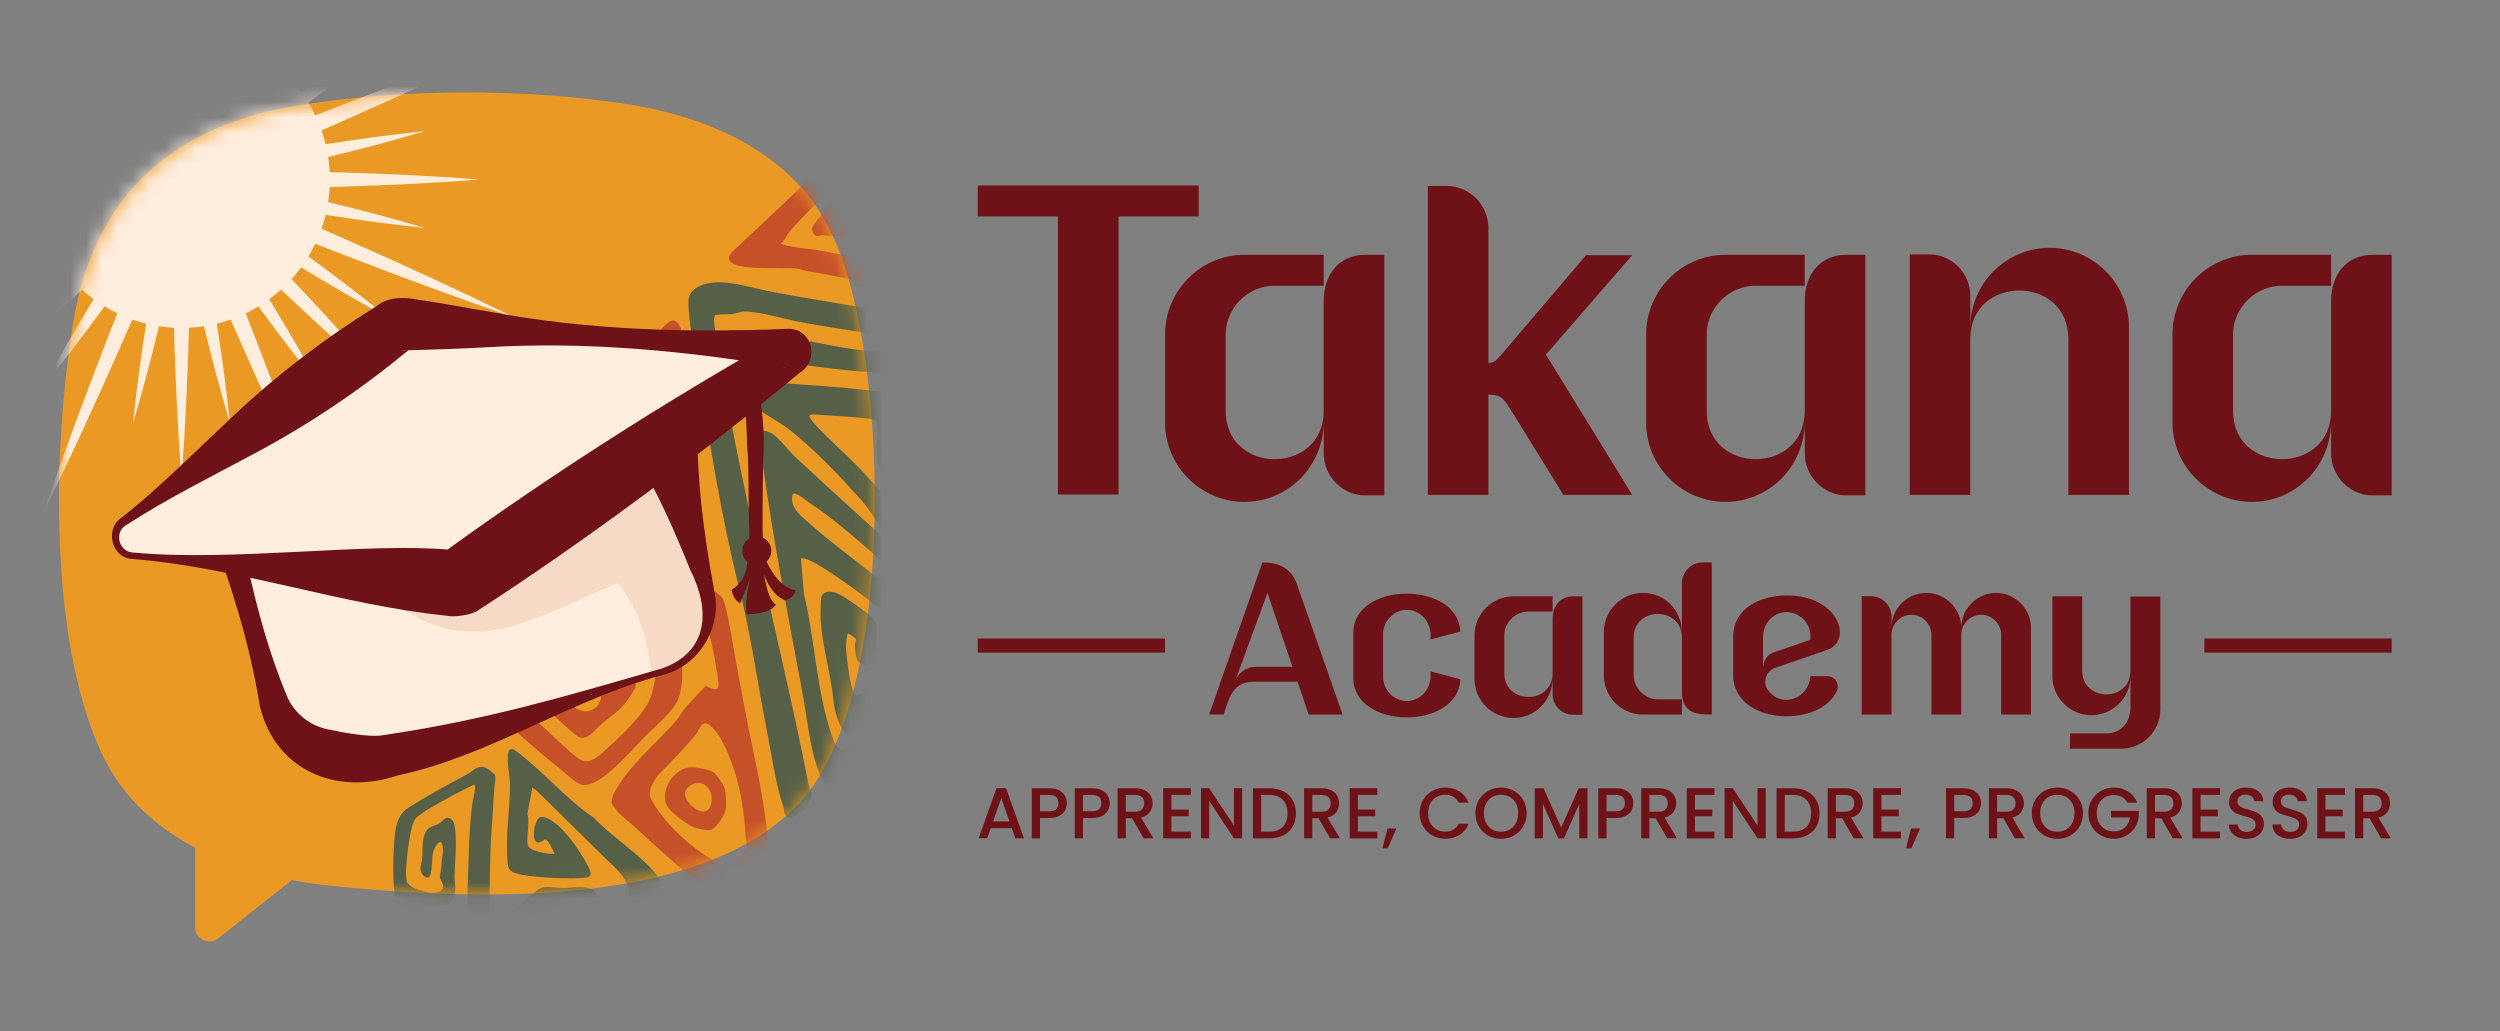 <svg width="160" height="66" viewBox="0 0 160 66" fill="none" xmlns="http://www.w3.org/2000/svg">
<rect x="0" y="0" width="160" height="66" fill="#808080" stroke="none"/>
<g clip-path="url(#clip0_1078_643)">
<mask id="mask0_1078_643" style="mask-type:luminance" maskUnits="userSpaceOnUse" x="-60" y="-61" width="281" height="192">
<path d="M-59.13 -60.87H220.801V130.268H-59.13V-60.87Z" fill="white"/>
</mask>
<g mask="url(#mask0_1078_643)">
<path d="M50.356 52.175C43.61 58.197 29.69 57.594 20.715 56.644C14.621 55.895 8.767 53.451 6.353 47.88C3.208 40.709 3.319 29.11 4.681 20.673C5.963 12.645 10.953 7.826 19.812 6.641C25.777 5.71 32.938 5.687 39.001 6.503C45.152 7.255 51.028 9.745 53.416 15.382C56.846 22.762 57.727 45.886 50.442 52.093L50.356 52.175Z" fill="#EA9A24"/>
</g>
<mask id="mask1_1078_643" style="mask-type:luminance" maskUnits="userSpaceOnUse" x="3" y="5" width="53" height="53">
<path d="M19.812 6.641C10.953 7.826 5.963 12.645 4.681 20.673C3.319 29.11 3.208 40.708 6.353 47.88C8.766 53.45 14.621 55.895 20.714 56.645C29.69 57.594 43.61 58.197 50.355 52.175L50.442 52.093C57.727 45.886 56.845 22.763 53.416 15.382C51.028 9.744 45.152 7.255 39.001 6.503C36.109 6.114 32.968 5.915 29.826 5.915C26.38 5.915 22.932 6.154 19.812 6.641Z" fill="white"/>
</mask>
<g mask="url(#mask1_1078_643)">
<path d="M22.038 16.325C25.608 17.706 29.194 19.047 32.827 20.276C29.389 18.577 25.905 16.99 22.404 15.442C21.797 15.169 21.187 14.902 20.577 14.636C20.678 14.348 20.766 14.052 20.84 13.751C22.943 14.079 25.054 14.372 27.179 14.587C25.134 13.971 23.072 13.434 21.004 12.933C21.052 12.616 21.084 12.295 21.101 11.97C21.114 11.969 21.128 11.969 21.142 11.969C24.317 11.878 27.493 11.745 30.668 11.491C27.493 11.236 24.317 11.103 21.142 11.013C21.128 11.013 21.114 11.012 21.101 11.012C21.084 10.687 21.052 10.366 21.004 10.051C23.073 9.549 25.134 9.012 27.179 8.395C25.053 8.608 22.943 8.9 20.839 9.228C20.766 8.928 20.678 8.634 20.577 8.345C21.187 8.079 21.797 7.812 22.404 7.539C25.905 5.991 29.389 4.404 32.827 2.705C29.194 3.934 25.608 5.275 22.038 6.656C21.416 6.893 20.797 7.134 20.178 7.379C20.044 7.1 19.897 6.828 19.738 6.566C21.456 5.311 23.156 4.026 24.81 2.675C22.928 3.686 21.09 4.765 19.271 5.873C19.08 5.613 18.877 5.362 18.661 5.123C18.67 5.113 18.68 5.103 18.689 5.093C20.871 2.783 23.022 0.444 25.088 -1.981C22.663 0.084 20.323 2.235 18.014 4.417C18.004 4.426 17.994 4.436 17.983 4.446C17.745 4.23 17.495 4.027 17.235 3.836C18.343 2.018 19.421 0.18 20.432 -1.703C19.08 -0.05 17.794 1.649 16.539 3.368C16.277 3.209 16.006 3.062 15.728 2.928C15.972 2.31 16.214 1.69 16.45 1.068C17.831 -2.502 19.172 -6.088 20.401 -9.721C18.702 -6.282 17.115 -2.798 15.567 0.703C15.294 1.31 15.027 1.919 14.762 2.53C14.473 2.428 14.177 2.34 13.876 2.267C14.204 0.163 14.497 -1.947 14.711 -4.073C14.096 -2.027 13.559 0.034 13.058 2.103C12.742 2.054 12.421 2.022 12.095 2.006C12.094 1.992 12.094 1.979 12.094 1.965C12.003 -1.211 11.87 -4.386 11.616 -7.562C11.361 -4.386 11.228 -1.211 11.138 1.965C11.138 1.979 11.137 1.992 11.136 2.006C10.811 2.022 10.49 2.054 10.174 2.103C9.672 0.034 9.135 -2.027 8.52 -4.073C8.734 -1.947 9.027 0.163 9.355 2.267C9.054 2.34 8.757 2.428 8.468 2.53C8.201 1.921 7.935 1.311 7.666 0.701C6.119 -2.799 4.531 -6.283 2.83 -9.721C4.058 -6.088 5.399 -2.501 6.779 1.069C7.02 1.689 7.263 2.308 7.505 2.928C7.226 3.061 6.956 3.209 6.692 3.368C5.437 1.649 4.152 -0.05 2.8 -1.703C3.81 0.18 4.888 2.018 5.996 3.836C5.737 4.027 5.488 4.229 5.25 4.445C5.239 4.435 5.229 4.425 5.219 4.416C2.91 2.234 0.57 0.083 -1.857 -1.981C0.208 0.445 2.359 2.785 4.541 5.094C4.55 5.104 4.56 5.114 4.57 5.125C4.354 5.363 4.151 5.613 3.96 5.873C2.142 4.765 0.304 3.686 -1.578 2.675C0.076 4.026 1.775 5.311 3.494 6.566C3.334 6.829 3.187 7.101 3.052 7.38C2.433 7.137 1.814 6.895 1.194 6.654C-2.376 5.274 -5.962 3.933 -9.596 2.705C-6.158 4.406 -2.674 5.994 0.826 7.541C1.436 7.81 2.045 8.077 2.655 8.343C2.554 8.632 2.466 8.928 2.392 9.228C0.289 8.9 -1.822 8.608 -3.948 8.395C-1.902 9.012 0.159 9.549 2.227 10.051C2.179 10.366 2.147 10.686 2.131 11.01C2.117 11.01 2.103 11.011 2.09 11.011C-1.086 11.101 -4.261 11.235 -7.437 11.491C-4.261 11.747 -1.086 11.881 2.09 11.97C2.103 11.971 2.117 11.971 2.131 11.972C2.147 12.296 2.179 12.617 2.227 12.933C0.159 13.434 -1.902 13.971 -3.948 14.587C-1.822 14.372 0.288 14.079 2.392 13.751C2.466 14.053 2.554 14.349 2.655 14.639C2.045 14.905 1.436 15.172 0.826 15.441C-2.674 16.988 -6.158 18.576 -9.596 20.276C-5.962 19.049 -2.376 17.708 1.194 16.327C1.814 16.087 2.433 15.844 3.052 15.602C3.186 15.88 3.334 16.151 3.493 16.414C1.774 17.669 0.075 18.954 -1.578 20.307C0.305 19.296 2.143 18.218 3.961 17.11C4.152 17.369 4.354 17.619 4.57 17.857C4.56 17.867 4.55 17.878 4.541 17.887C2.359 20.197 0.208 22.537 -1.857 24.963C0.57 22.898 2.91 20.748 5.219 18.566C5.229 18.556 5.239 18.547 5.25 18.537C5.488 18.753 5.738 18.956 5.998 19.147C4.89 20.965 3.811 22.803 2.8 24.685C4.151 23.031 5.436 21.332 6.691 19.613C6.954 19.773 7.226 19.92 7.505 20.054C7.263 20.674 7.02 21.293 6.779 21.913C5.399 25.482 4.058 29.069 2.83 32.702C4.531 29.265 6.119 25.781 7.666 22.28C7.935 21.671 8.201 21.061 8.468 20.451C8.757 20.553 9.052 20.641 9.353 20.714C9.025 22.818 8.733 24.928 8.52 27.055C9.136 25.009 9.674 22.948 10.176 20.879C10.491 20.927 10.811 20.959 11.135 20.976C11.135 20.99 11.136 21.003 11.136 21.017C11.226 24.192 11.36 27.368 11.616 30.543C11.871 27.368 12.005 24.192 12.095 21.017C12.096 21.003 12.096 20.99 12.097 20.976C12.421 20.959 12.741 20.927 13.056 20.879C13.557 22.948 14.095 25.009 14.711 27.055C14.498 24.928 14.206 22.818 13.878 20.714C14.178 20.641 14.473 20.553 14.762 20.452C15.027 21.062 15.294 21.672 15.567 22.279C17.115 25.78 18.702 29.264 20.401 32.702C19.172 29.07 17.831 25.483 16.45 21.914C16.214 21.292 15.972 20.672 15.728 20.053C16.007 19.919 16.278 19.772 16.541 19.613C17.796 21.332 19.08 23.031 20.432 24.685C19.42 22.803 18.342 20.965 17.233 19.147C17.494 18.955 17.745 18.753 17.983 18.536C17.994 18.546 18.004 18.555 18.014 18.565C20.323 20.746 22.663 22.897 25.088 24.963C23.022 22.537 20.871 20.198 18.689 17.889C18.68 17.879 18.67 17.868 18.661 17.858C18.877 17.62 19.08 17.37 19.27 17.11C21.088 18.218 22.927 19.296 24.81 20.307C23.156 18.954 21.458 17.669 19.739 16.414C19.898 16.152 20.044 15.881 20.178 15.604C20.797 15.847 21.416 16.089 22.038 16.325Z" fill="#FFEDDE"/>
<path d="M45.32 46.347C44.9 46.089 44.745 46.747 44.539 46.998C43.847 47.835 42.921 48.812 42.16 49.578C41.9 49.841 41.513 50.535 41.585 50.899C41.616 51.056 41.734 51.264 41.817 51.408C42.63 52.822 44.828 54.885 46.408 55.366C46.712 55.459 46.925 55.405 47.156 55.172C47.279 55.047 47.697 54.508 47.763 54.364C47.9 54.07 47.737 53.891 47.724 53.616C47.662 52.282 47.399 50.449 46.96 49.19C46.666 48.346 46.091 46.819 45.32 46.347ZM47.091 42.288C47.397 43.901 47.688 45.558 48.02 47.155C48.422 49.089 49.027 51.878 49.133 53.819C49.151 54.134 49.114 54.6 48.922 54.853C48.378 55.565 47.499 56.547 46.819 57.075C46.418 57.388 46.221 57.689 45.702 57.299C43.978 56.002 42.378 54.535 40.787 53.068C40.437 52.744 40.028 52.439 39.69 52.112C39.573 51.999 39.198 51.547 39.159 51.42C39.114 51.273 39.196 50.949 39.269 50.809C40.209 49.007 41.979 47.611 43.302 46.09C43.474 45.892 43.632 45.578 43.803 45.377C44.236 44.87 44.71 44.367 45.172 43.893C46.169 44.423 46.021 43.926 45.902 43.132C45.82 42.578 45.689 41.81 45.567 41.269C45.5 40.971 45.157 39.748 44.985 39.594C44.621 39.265 42.469 39.328 41.891 39.289C37.872 39.017 33.866 38.59 29.851 38.433C29.62 38.424 28.646 38.401 28.495 38.449C28.197 38.543 27.709 38.913 27.72 39.253C27.729 39.531 28.281 40.162 28.487 40.382C30.641 42.689 32.993 44.913 35.316 47.039C35.797 47.479 36.525 48.2 37.043 48.561C37.636 48.972 38.182 48.508 38.628 48.109C39.524 47.307 41.214 45.757 41.622 44.677C41.834 44.116 42.195 42.579 41.746 42.105C41.61 41.961 40.45 41.932 40.171 41.895C38.139 41.625 36.108 41.226 34.071 41.015C33.756 40.983 32.966 40.873 32.712 40.896C32.275 40.935 32.041 41.267 32.363 41.609C32.506 41.762 32.679 41.823 32.829 41.966C33.95 43.035 34.96 44.072 36.262 44.912C36.734 45.217 37.106 45.656 37.724 45.495C38.219 45.366 38.501 44.892 38.485 44.395C38.472 43.977 38.205 43.827 37.87 43.615C37.115 43.139 36.192 42.994 35.371 42.711C35.023 42.591 34.465 42.27 34.628 41.835C34.707 41.624 35.18 41.485 35.391 41.505C35.919 41.555 36.714 41.924 37.228 42.066C37.807 42.225 38.68 42.2 39.294 42.443C39.741 42.62 40.731 43.439 40.691 43.949C40.681 44.07 40.073 44.942 39.95 45.088C39.557 45.555 38.956 45.95 38.491 46.337C38.114 46.652 37.703 47.332 37.105 47.202C37.014 47.181 36.491 46.762 36.391 46.667C34.462 44.835 32.397 43.068 30.652 41.082L29.537 39.984C29.37 39.425 29.981 39.165 30.426 39.037C32.055 39.019 33.625 39.411 35.21 39.656C37.1 39.949 39.002 40.1 40.886 40.396C41.32 40.464 42.716 40.641 43 40.834C43.585 41.229 43.604 41.928 43.648 42.574C43.703 43.368 43.654 44.428 43.211 45.11C42.794 45.751 42.054 46.4 41.498 46.926C40.559 47.816 38.844 49.979 37.594 50.222C37.506 50.239 37.403 50.258 37.315 50.248C36.893 50.204 35.898 49.233 35.508 48.928C32.955 46.933 30.775 44.614 28.486 42.296C27.633 41.431 26.786 40.526 25.943 39.597C25.657 39.282 25.172 39.038 25.032 38.681C25.351 37.993 26.429 36.875 27.196 36.808C28.863 36.9 30.535 36.853 32.204 36.931C36.149 37.116 40.131 37.371 44.095 37.425C44.493 37.619 45.189 37.509 45.551 37.711C45.683 37.784 46.145 38.141 46.225 38.258C46.527 38.692 46.952 41.558 47.091 42.288Z" fill="#C65129"/>
<path d="M54.915 13.678C55.001 13.783 55.094 13.832 55.223 13.869C55.714 14.009 56.755 14.035 57.333 14.124C58.19 14.256 59.085 14.507 59.961 14.526C60.09 14.529 60.837 14.467 60.88 14.413C60.959 14.234 60.922 14.033 60.972 13.848C61.589 11.585 61.863 8.922 61.987 6.576C62.028 5.811 61.984 5.328 61.984 4.612C61.984 4.147 62.235 3.619 61.794 3.236C61.126 3.648 60.67 4.248 60.121 4.797C59.394 5.525 58.691 6.297 57.972 7.034C56.267 8.782 54.605 10.511 52.947 12.294C52.197 13.101 51.308 13.913 50.608 14.731C50.388 14.988 50.255 15.332 49.998 15.563C49.994 15.762 51.941 15.942 52.182 15.983C54.705 16.412 57.095 17.006 59.649 17.344C59.878 17.374 60.343 17.619 60.521 17.371C60.625 17.226 60.739 16.621 60.612 16.472C60.003 16.227 59.253 16.135 58.591 16.021C56.798 15.714 54.424 15.123 52.677 15.056C52.467 15.047 52.277 15.212 52.086 14.982C52.059 14.948 51.966 14.719 51.967 14.678C51.973 14.135 54.292 12.042 54.801 11.505C56.429 9.79 58.033 7.972 59.638 6.263C60.094 6.023 60.232 5.423 60.829 5.631C60.875 5.667 61.067 6.678 61.057 6.783C61.042 6.94 60.91 7.111 60.884 7.301C60.637 9.097 60.843 10.886 60.714 12.685C60.674 13.228 60.565 13.719 59.944 13.732C59.496 13.742 57.989 13.591 57.553 13.496C56.877 13.348 56.609 12.953 57.036 12.344C57.4 11.828 57.666 11.905 58.221 11.952C58.45 11.971 59.098 12.142 59.254 12.115C59.626 12.05 59.464 11.761 59.476 11.591C59.508 11.129 59.441 9.201 59.3 8.834C59.268 8.751 59.311 8.669 59.178 8.694C59.024 8.74 58.522 9.515 58.362 9.696C57.416 10.764 56.624 11.568 55.753 12.7C55.497 13.033 55.127 13.292 54.915 13.678ZM63.361 2.5C63.281 4.943 63.202 7.408 62.899 9.83C62.569 12.456 62.125 15.149 61.805 17.805C61.778 18.025 61.628 18.908 61.514 19.021C61.405 19.128 61.198 19.195 61.046 19.18C60.173 18.993 59.292 18.861 58.416 18.691C56.155 18.251 53.876 17.717 51.604 17.34C51.424 17.311 51.251 17.226 51.086 17.205C50.038 17.072 47.702 17.317 46.917 16.873C46.287 16.518 46.941 16.039 47.311 15.693C49.297 13.838 51.328 12.001 53.122 9.998C55.408 7.446 57.797 4.95 60.106 2.408C60.828 1.613 61.706 0.345 62.679 -0.123C62.807 -0.184 63.23 -0.195 63.321 -0.053C63.277 0.293 63.485 0.723 63.493 1.023C63.505 1.424 63.375 2.061 63.361 2.5Z" fill="#C65129"/>
<path d="M75.498 26.575L72.179 25.606C71.35 25.329 70.201 25.336 69.408 25.053C69.102 24.944 68.848 24.635 68.554 24.511C67.324 23.993 65.476 23.953 64.368 23.492C60.042 21.692 55.475 21.438 50.926 20.553C50.035 20.379 49.215 20.108 48.295 19.991C47.513 19.892 47.606 19.927 46.894 20.095C46.683 20.144 45.861 20.07 45.742 20.216L45.687 20.499C45.868 21.891 46.102 23.266 46.35 24.648C46.885 27.628 47.521 30.63 48.132 33.588C49.273 39.112 50.656 44.587 51.727 50.114C51.763 50.304 51.972 50.821 51.968 50.939C51.967 50.976 51.677 51.583 51.651 51.613C51.57 51.704 51.168 52.053 51.06 52.134C50.877 52.272 50.556 52.421 50.358 52.253C50.12 52.052 50.218 51.9 50.148 51.692C49.638 50.186 49.389 48.332 49.079 46.758C48.486 43.745 48.071 40.686 47.326 37.722C46.164 33.094 45.414 28.372 44.678 23.655C44.522 22.658 44.269 21.68 44.162 20.673C44.119 20.264 44.017 19.56 44.068 19.178C44.168 18.412 44.993 18.143 45.667 18.08C46.831 17.972 48.393 18.498 49.576 18.713C53.467 19.422 57.418 20.009 61.314 20.757C66.125 21.681 70.769 23.389 75.525 24.629C75.923 24.733 76.349 24.797 76.752 24.885C76.888 24.963 76.881 25.212 76.801 25.333C76.716 25.464 76.293 25.972 76.169 26.099C76.076 26.197 75.607 26.56 75.498 26.575Z" fill="#566047"/>
<path d="M59.092 39.123C58.941 37.72 57.581 36.925 56.6 36.067C55.044 34.707 53.505 33.294 51.79 32.17C51.597 32.044 50.886 31.396 50.713 31.657C50.542 32.527 51.281 33.03 51.867 33.552C53.146 34.69 54.569 35.729 55.914 36.784C56.613 37.332 57.797 37.947 58.065 38.842C58.311 39.663 58.277 41.847 58.15 42.722C58.019 43.614 57.413 43.865 56.878 44.43C56.138 45.212 55.499 45.974 54.635 46.657C54.482 46.779 54.22 46.947 54.027 46.842C53.617 46.229 53.414 45.543 53.342 44.816C53.169 43.099 52.626 41.383 52.52 39.666C52.508 39.476 52.526 38.264 52.572 38.168C52.767 37.765 53.254 37.828 53.602 37.982C54.071 38.19 55.613 39.261 55.922 39.638C55.98 39.708 56.1 39.915 56.117 39.995C56.133 40.069 56.108 40.895 56.099 41.037C56.081 41.307 55.971 42.285 55.833 42.451C55.624 42.7 55.106 42.531 54.918 42.328C54.775 42.172 54.715 41.507 54.712 41.278C54.711 41.167 54.819 40.977 54.78 40.915C54.681 40.757 54.45 40.633 54.289 40.54C54.174 40.566 54.133 41.312 54.142 41.455C54.181 42.096 54.361 43.525 54.562 44.111C54.595 44.209 54.694 44.503 54.776 44.531C55.579 44.313 56.557 43.401 56.839 42.611C56.893 42.46 56.949 41.603 56.954 41.392C56.964 40.967 56.914 39.641 56.677 39.34C56.561 39.194 56.299 38.966 56.147 38.839C55.255 38.094 53.896 37.125 52.916 36.489C52.676 36.333 51.46 35.561 51.262 35.765L51.451 38.006C52.165 40.939 52.252 44.228 53.238 47.087C53.416 47.603 53.651 48.273 54.288 47.864C54.926 47.455 55.68 46.627 56.209 46.086C56.853 45.428 58.772 43.51 58.941 42.705C58.983 42.508 58.913 42.179 58.927 41.957C58.979 41.168 59.17 39.845 59.092 39.123ZM59.569 37.106C60.404 37.85 60.182 38.195 60.219 39.122C60.251 39.929 60.186 40.757 60.224 41.507C60.252 42.064 60.548 42.696 60.27 43.237C60.004 43.751 59.299 44.554 58.906 45.002C57.857 46.2 56.621 47.292 55.516 48.436C54.992 48.979 54.095 50.145 53.359 50.296C52.864 50.397 52.593 49.901 52.435 49.49C51.81 47.852 51.674 46.019 51.356 44.322C50.44 39.432 49.522 34.765 48.837 29.831C48.786 29.464 48.396 27.883 48.505 27.683C48.663 27.394 49.289 27.65 49.496 27.803C49.932 28.126 50.482 28.857 50.928 29.274C53.77 31.929 56.663 34.516 59.569 37.106Z" fill="#566047"/>
<path d="M44.209 26.355C44.473 28.549 44.665 30.754 44.925 32.911C45.007 33.587 45.19 34.398 45.216 35.056C45.222 35.19 45.17 36.003 45.138 36.086C45.019 36.389 44.524 36.447 44.215 36.483C43.497 36.569 42.478 36.482 41.735 36.452C38.567 36.322 35.41 35.829 32.264 35.442C31.543 35.354 30.387 35.405 29.734 35.225C29.612 35.191 29.505 35.18 29.433 35.053C29.528 34.888 29.617 34.709 29.73 34.555C30.372 33.682 31.18 32.873 31.91 32.071C34.067 29.697 36.282 27.43 38.495 25.101C38.984 24.586 39.365 24.059 39.955 23.596C41.123 22.679 41.477 24.558 41.623 25.359C42.007 27.465 42.316 29.896 42.526 32.028C42.574 32.511 42.637 33.652 42.051 33.821C41.512 33.772 40.939 33.89 40.416 33.901C38.428 33.942 36.402 33.984 34.426 33.795C34.1 33.764 33.831 34.004 33.647 33.486C33.509 33.1 33.783 32.886 34.027 32.637C34.859 31.785 35.674 30.861 36.541 30.005C37.11 29.442 37.759 28.923 38.28 28.305C38.387 28.223 38.723 28.197 38.838 28.267C39.113 28.437 39.564 29.856 39.624 30.221C39.657 30.417 39.736 31.356 39.667 31.487C39.558 31.689 38.405 32.134 38.178 32.084C37.713 31.98 37.777 31.262 37.622 31.271C37.504 31.467 36.635 31.833 36.785 32.11C36.937 32.392 37.361 32.215 37.619 32.228C37.858 32.242 38.138 32.307 38.369 32.308C39.038 32.311 39.709 32.204 40.379 32.221C40.639 32.185 40.695 31.736 40.731 31.506C40.848 30.776 40.368 28.312 40.165 27.496C40.095 27.216 39.944 26.729 39.829 26.472C39.797 26.403 39.781 26.341 39.689 26.333C38.518 26.755 37.811 27.898 36.972 28.757C35.881 29.874 34.785 30.925 33.737 32.081C33.294 32.572 32.511 33.061 33.033 33.734C33.589 34.452 33.806 34.343 34.583 34.51C36.498 34.921 40.168 35.358 42.082 35.221C42.53 35.189 42.988 35.234 43.01 34.684C43.051 33.675 42.892 32.526 42.84 31.507C42.718 29.173 42.487 26.841 42.311 24.502C42.285 24.161 42.364 23.634 42.329 23.357C42.301 23.125 42.102 22.751 42.042 22.45C42.017 22.323 41.941 21.59 41.969 21.517C42.043 21.322 42.712 20.617 42.928 20.536C43.233 20.421 43.445 20.722 43.566 20.967C43.679 22.139 44.083 23.485 44.098 24.65C44.107 25.378 44.121 25.622 44.209 26.355Z" fill="#C65129"/>
<path d="M60.08 30.121C60.029 31.716 60.054 33.358 60.047 34.963C60.045 35.374 60.186 36.016 60.111 36.411C59.958 37.216 58.974 36.019 58.699 35.789C58.13 35.314 57.269 34.756 56.791 34.239C56.231 33.634 55.727 32.675 55.106 31.985C53.694 30.414 52.122 28.751 50.471 27.458C49.72 26.87 48.351 26.255 47.814 25.55C47.663 25.352 47.635 24.692 47.831 24.524C48.195 24.211 49.514 24.484 49.985 24.518C51.678 24.642 53.41 24.736 55.092 24.925C55.675 24.991 56.455 25.063 57.015 25.166C58.116 25.369 57.742 26.703 57.721 27.484C57.706 28.045 57.795 28.646 57.656 29.216C57.616 29.377 57.4 30.001 57.304 30.091C55.529 30.767 56.349 27.85 56.106 26.925C55.915 26.847 55.71 26.812 55.507 26.786C54.43 26.647 53.259 26.622 52.181 26.53C52.076 26.521 51.762 26.487 51.809 26.678C51.913 26.835 52.017 26.998 52.144 27.139C52.98 28.073 54.039 28.981 54.925 29.884C55.929 30.909 56.982 32.259 58.126 33.134C58.246 33.226 58.39 33.325 58.55 33.312C58.635 32.47 58.517 31.626 58.541 30.787C58.598 28.727 58.888 26.673 58.691 24.609C58.666 24.441 58.545 24.363 58.399 24.294C57.806 24.014 56.651 24.07 56.003 23.833C53.384 23.698 50.804 23.242 48.218 22.882C47.834 22.828 46.645 22.855 46.384 22.631C46.174 22.452 46.316 21.483 46.472 21.274C46.59 21.116 46.829 21.114 47.01 21.124C49.301 21.254 51.791 21.873 54.051 22.263C55.692 22.547 57.431 22.491 59.071 22.946C59.756 23.136 60.347 23.437 60.353 24.245C60.356 24.641 60.303 25.122 60.297 25.556C60.276 27.089 60.129 28.602 60.08 30.121Z" fill="#566047"/>
<path d="M45.031 50.191C44.654 49.98 44.157 50.179 43.921 50.52C43.438 51.217 45.308 52.761 45.53 51.373C45.605 50.904 45.47 50.436 45.031 50.191ZM45.671 49.427C45.875 49.572 46.302 50.218 46.38 50.465C46.461 50.728 46.501 51.597 46.429 51.868C46.327 52.254 45.902 52.888 45.562 53.083C45.342 53.21 44.529 53.025 44.295 52.901C43.862 52.67 43.006 52.059 42.743 51.666C42.37 51.11 42.605 50.246 43.025 49.768C43.408 49.332 43.857 49.043 44.446 49.111C44.615 49.13 45.076 49.213 45.244 49.255C45.364 49.284 45.574 49.359 45.671 49.427Z" fill="#C65129"/>
<path d="M30.343 50.214C30.518 50.279 30.264 51.184 30.24 51.355C29.998 53.028 30 55.114 29.93 56.838C29.844 58.934 29.952 60.739 30.132 62.821C30.169 63.252 30.169 63.633 30.201 64.043C30.225 64.349 30.295 65.208 30.375 65.456C30.522 65.913 31.636 65.832 31.758 65.526C31.769 65.498 31.641 65.058 31.628 64.934C31.24 61.255 31.293 57.614 31.408 53.934C31.497 52.779 31.559 51.598 31.637 50.444C31.649 50.256 31.759 49.718 31.673 49.583C31.369 49.308 31.03 48.956 30.575 49.123C30.325 49.215 30.162 49.411 29.954 49.522C28.657 50.213 27.38 50.913 26.141 51.686C25.586 52.031 25.367 52.65 25.29 53.273C25.177 54.182 25.15 55.383 25.183 56.3C25.193 56.565 25.247 57.693 25.369 57.837C25.573 58.077 26.08 58.038 26.375 58.039C26.847 58.042 28.295 58.049 28.652 57.877C29.067 57.677 29.131 57.188 29.138 56.777C29.142 56.572 29.077 56.3 29.083 56.111C29.112 55.127 29.277 53.784 29.093 52.827C29.055 52.627 28.966 52.442 28.762 52.362C28.489 52.254 28.347 52.546 28.16 52.672C27.939 52.821 27.65 52.842 27.447 53.005C26.949 53.402 27.065 54.377 27.023 54.942C27.006 55.165 26.866 55.445 26.924 55.721C26.986 56.015 27.385 56.385 27.538 55.996C27.69 55.607 27.608 54.858 27.748 54.439C27.791 54.311 28.074 53.778 28.234 53.903C28.464 54.301 28.302 54.76 28.264 55.181C28.235 55.5 28.264 55.509 28.186 55.86C28.096 56.269 28.191 56.211 28.322 56.54C28.528 57.058 27.871 57.184 27.493 57.132C27.367 57.115 26.767 56.926 26.602 56.873C26.382 56.802 26.111 56.611 26.019 56.398C26.008 56.372 25.98 55.906 25.98 55.843C25.984 55.212 26.23 52.992 26.521 52.508C26.581 52.407 26.602 52.375 26.695 52.294C27.169 51.878 28.016 51.44 28.586 51.119C29.158 50.796 29.754 50.502 30.343 50.214Z" fill="#566047"/>
<path d="M42.466 56.903C42.458 57.359 41.484 58.127 41.192 58.448C39.244 60.59 37.514 62.764 35.434 64.846C35.252 65.028 35.146 65.36 34.789 65.308C33.78 64.983 32.867 64.437 31.907 63.989C31.44 63.515 31.855 63.142 32.015 62.723C32.204 62.23 32.456 61.576 32.581 61.073C32.746 60.402 32.935 58.302 33.319 57.873C33.476 57.698 34.156 57.148 34.376 56.973C34.823 56.616 35.482 56.844 36.01 56.837C36.808 56.828 38.061 56.466 38.319 57.58C38.357 57.745 38.331 58.047 38.233 58.189C38.011 58.508 37.583 58.854 37.349 59.144C36.748 59.886 36.28 60.84 35.645 61.568C34.731 62.615 34.43 61.235 34.74 60.465C34.964 59.91 35.554 59.399 35.891 58.895C35.954 58.801 36.308 58.224 36.273 58.187C35.874 58.153 35.076 58.034 34.731 58.242C34.327 58.486 34.27 59.305 34.127 59.73C34.166 60.327 33.409 62.202 33.677 62.643C33.819 62.876 34.783 63.25 35.075 63.215C35.364 63.18 36.046 62.404 36.271 62.161C37.541 60.795 38.527 59.462 39.685 58.017C40.058 57.553 40.35 57.62 40.215 56.883C40.069 56.091 39.342 55.523 38.801 54.986C37.357 53.555 35.865 52.11 34.41 50.659C34.313 50.563 34.176 50.483 34.068 50.4L33.752 52.114C33.946 52.553 33.62 53.883 33.819 54.173C34.048 54.505 35.091 54.672 35.493 54.647C35.406 54.441 35.083 53.697 34.866 53.725C34.076 54.353 34.093 53.324 34.254 52.804C34.4 52.333 34.534 52.157 35.023 52.368C36.021 52.801 37.1 54.433 37.615 55.396C38.015 56.147 37.779 56.171 37.025 56.204C36.121 56.244 33.916 56.152 33.09 55.912C32.796 55.827 32.588 55.733 32.517 55.415C32.466 55.189 32.437 54.374 32.439 54.107C32.448 52.847 32.637 51.45 32.641 50.174C32.642 49.724 32.323 48.247 32.631 47.973C32.771 47.85 33.026 48.066 33.157 48.165C34.816 49.425 36.266 51.166 38.016 52.348C39.169 53.574 41.06 54.738 42.067 56.047C42.125 56.122 42.468 56.846 42.466 56.903Z" fill="#566047"/>
</g>
<mask id="mask2_1078_643" style="mask-type:luminance" maskUnits="userSpaceOnUse" x="-60" y="-61" width="281" height="192">
<path d="M-59.13 -60.87H220.801V130.268H-59.13V-60.87Z" fill="white"/>
</mask>
<g mask="url(#mask2_1078_643)">
<path d="M21.663 53.956L12.489 49.944V59.335C12.489 60.099 13.371 60.526 13.97 60.051L21.663 53.956Z" fill="#EA9A24"/>
<path d="M48.232 24.294C48.864 25.221 48.923 28.385 48.876 28.895C48.82 29.406 48.799 32.391 48.809 33.433C48.747 34.452 49.083 35.469 48.496 36.502C48.462 36.561 48.392 36.578 48.339 36.542C47.674 35.561 48.047 34.616 47.935 33.598C47.901 32.557 47.919 29.341 47.839 28.834C47.772 28.326 47.817 26.985 47.683 26.48C47.551 25.974 47.343 26.353 47.428 25.842C47.543 25.329 47.688 24.817 48.042 24.299C48.087 24.231 48.184 24.228 48.232 24.294Z" fill="#6E1218"/>
<path d="M42.408 42.985L23.602 48.222C20.949 48.96 18.201 47.408 17.462 44.756L15.076 36.185L42.629 28.513L45.254 37.943C45.861 40.121 44.587 42.379 42.408 42.985Z" fill="#FFEDDE"/>
<path d="M45.255 37.943L42.629 28.513L23.521 33.833C23.478 35.349 24.226 36.864 24.983 38.379C30.195 42.548 34.331 39.398 39.543 37.314C40.53 38.481 41.523 40.594 41.654 43.195L42.409 42.985C44.587 42.379 45.861 40.121 45.255 37.943Z" fill="#F6DAC5"/>
<path d="M42.353 42.785C45.359 41.737 45.473 39.032 44.187 36.497C43.159 33.945 42.064 31.445 40.626 29.071L43.187 30.516C36.33 32.567 29.411 34.432 22.352 35.669C19.989 36.062 17.612 36.409 15.277 36.906L15.797 35.984C16.435 38.928 17.241 41.885 18.399 44.635C18.914 45.778 19.991 46.505 21.047 46.689C21.862 46.875 23.621 47.183 24.408 47.068C31.119 46.085 36.194 44.566 42.353 42.785ZM42.464 43.185C36.627 44.708 31.38 48.369 25.446 49.63C21.508 50.953 17.607 49.287 16.63 45.19C16.101 41.896 15.214 38.817 14.127 35.723L14.875 35.464C24.562 31.575 34.478 28.218 44.664 25.878C44.515 29.314 44.846 32.79 45.421 36.153L45.781 38.196C46.084 40.397 44.596 42.654 42.464 43.185Z" fill="#6E1218"/>
<path d="M8.473 35.566C7.37 35.472 6.978 34.057 7.878 33.41L25.177 20.958C25.38 20.797 25.639 20.723 25.897 20.753L50.464 22.288C50.666 22.301 50.738 22.562 50.572 22.676L29.65 37.112C29.443 37.27 29.183 37.34 28.925 37.305L8.473 35.566Z" fill="#FFEDDE"/>
<path d="M8.491 35.358C14.845 35.971 23.532 34.687 28.877 35.191C28.729 35.209 28.584 35.257 28.451 35.331C28.355 35.39 28.379 35.373 28.445 35.324C28.534 35.252 28.807 35.058 28.901 34.984C35.466 30.262 42.309 25.885 49.341 21.883L49.672 21.697C49.717 21.673 49.807 21.618 49.814 21.62C48.963 22.229 49.514 23.537 50.341 23.53C43.956 22.457 37.536 21.831 31.067 22.229C30.012 22.296 27.518 22.382 26.491 22.408L25.744 22.427C25.851 22.48 26.156 22.398 26.218 22.35C23.102 24.93 19.744 27.196 16.132 29.105C13.44 30.55 10.702 31.91 8.141 33.567C7.282 33.972 7.558 35.309 8.491 35.358ZM8.455 35.774C7.107 35.7 6.684 33.808 7.812 33.11C10.19 31.214 12.346 29.05 14.559 26.965C17.497 24.159 20.689 21.711 24.122 19.576C24.821 18.992 25.915 18.988 26.774 19.189C27.764 19.299 30.236 19.78 31.258 19.936C37.603 21.136 44.049 21.311 50.496 21.041C52.039 21.089 52.458 23.085 51.168 23.865C50.99 24.001 50.482 24.448 50.296 24.595C44.018 29.721 37.464 34.601 30.665 39.018C30.201 39.386 28.99 39.513 28.597 39.407C21.812 38.72 15.24 36.312 8.455 35.774Z" fill="#6E1218"/>
<path d="M47.909 35.535C47.76 35.715 48.004 37.028 46.831 37.736C46.885 38.37 47.364 38.617 47.364 38.617L48.004 37.028C48.004 37.028 47.639 38.414 47.786 39.318C48.113 39.318 49.38 39.245 49.651 38.688C49.316 38.451 49.132 38.058 48.899 36.749C49.379 38.182 50.257 38.422 50.257 38.422C50.257 38.422 50.864 38.264 50.915 37.765C49.672 37.651 48.877 35.535 48.877 35.535H47.909Z" fill="#6E1218"/>
<path d="M49.363 35.253C49.363 35.766 48.947 36.181 48.434 36.181C47.922 36.181 47.506 35.766 47.506 35.253C47.506 34.741 47.922 34.325 48.434 34.325C48.947 34.325 49.363 34.741 49.363 35.253Z" fill="#6E1218"/>
<path d="M76.717 11.871V13.851H71.585V31.647H67.708V13.851H62.576V11.871H76.717Z" fill="#6E1218"/>
<path d="M88.596 31.702H87.34C85.89 31.702 84.719 30.447 84.719 29.025V26.96C84.719 29.89 82.403 32.121 79.642 32.121C76.852 32.121 74.565 29.834 74.565 27.045V21.41C74.565 18.593 76.852 16.306 79.642 16.306H84.719V18.286H81.566C79.865 18.286 78.442 19.708 78.442 21.41V26.291C78.442 30.419 84.719 30.419 84.719 26.291V19.262C84.719 17.56 85.695 16.334 87.34 16.306H88.596V31.702Z" fill="#6E1218"/>
<path d="M98.94 22.693L104.463 31.675H100.056L96.904 26.571C96.234 25.538 96.178 25.259 95.257 25.259V31.675H91.381V11.899H92.608C94.058 11.927 95.23 13.097 95.257 14.549V23.223C95.676 23.223 95.76 23.028 96.067 22.721L101.505 16.334H104.463L98.94 22.693Z" fill="#6E1218"/>
<path d="M119.382 31.702H118.127C116.677 31.702 115.505 30.447 115.505 29.025V26.96C115.505 29.89 113.19 32.121 110.429 32.121C107.639 32.121 105.352 29.834 105.352 27.045V21.41C105.352 18.593 107.639 16.306 110.429 16.306H115.505V18.286H112.353C110.652 18.286 109.229 19.708 109.229 21.41V26.291C109.229 30.419 115.505 30.419 115.505 26.291V19.262C115.505 17.56 116.481 16.334 118.127 16.306H119.382V31.702Z" fill="#6E1218"/>
<path d="M126.1 20.936C126.1 18.147 128.387 15.86 131.176 15.86C133.966 15.86 136.253 18.147 136.253 20.936V31.674H132.376V21.689C132.376 17.56 126.1 17.56 126.1 21.689V31.674H122.223V16.277H123.45C124.928 16.277 126.1 17.477 126.1 18.954V20.936Z" fill="#6E1218"/>
<path d="M153.069 31.702H151.813C150.363 31.702 149.191 30.447 149.191 29.025V26.96C149.191 29.89 146.876 32.121 144.115 32.121C141.326 32.121 139.039 29.834 139.039 27.045V21.41C139.039 18.593 141.326 16.306 144.115 16.306H149.191V18.286H146.039C144.338 18.286 142.915 19.708 142.915 21.41V26.291C142.915 30.419 149.191 30.419 149.191 26.291V19.262C149.191 17.56 150.168 16.334 151.813 16.306H153.069V31.702Z" fill="#6E1218"/>
<path d="M81.12 37.945L79.116 43.396C79.39 42.943 79.884 42.669 80.434 42.669H82.713L81.12 37.945ZM80.791 35.995C81.821 35.995 82.631 36.338 83.001 37.382C83.99 40.17 84.938 42.93 85.927 45.731H83.757L83.043 43.63H80.242C78.868 43.63 78.648 44.715 78.319 45.731H77.385L80.791 35.995Z" fill="#6E1218"/>
<path d="M91.555 43.383V42.97L93.463 43.479C93.312 46.761 86.611 46.72 86.611 43.383V40.513C86.611 37.176 93.312 37.162 93.463 40.417L91.555 40.925V40.513C91.513 39.964 91.211 39.469 90.73 39.208C89.687 38.645 88.561 39.483 88.519 40.513V43.383C88.561 44.22 89.261 44.866 90.03 44.866C90.84 44.866 91.486 44.207 91.555 43.383Z" fill="#6E1218"/>
<path d="M101.274 45.745H100.657C99.942 45.745 99.366 45.127 99.366 44.426V43.41C99.366 44.852 98.226 45.95 96.866 45.95C95.493 45.95 94.368 44.825 94.368 43.452V40.677C94.368 39.291 95.493 38.165 96.866 38.165H99.366V39.139H97.814C96.976 39.139 96.275 39.84 96.275 40.677V43.081C96.275 45.113 99.366 45.113 99.366 43.081V39.62C99.366 38.782 99.847 38.179 100.657 38.165H101.274V45.745Z" fill="#6E1218"/>
<path d="M109.553 45.731C108.743 45.731 107.644 45.745 107.644 44.261V40.815C107.644 38.782 104.555 38.782 104.555 40.815V43.205C104.555 44.042 105.269 44.757 106.106 44.757H107.644V45.731H105.145C103.772 45.731 102.646 44.618 102.646 43.205V40.444C102.646 39.071 103.772 37.945 105.145 37.945C106.532 37.945 107.644 39.044 107.644 40.485V37.314C107.658 36.585 108.234 36.009 108.949 35.995H109.553V45.731Z" fill="#6E1218"/>
<path d="M112.833 42.655C112.902 42.27 113.08 41.928 113.451 41.776C113.767 41.666 114.069 41.556 114.371 41.461C114.879 41.282 115.47 41.09 115.868 40.938V40.678C115.826 39.318 114.138 38.605 113.19 39.73C112.792 40.238 112.833 40.678 112.833 41.268V42.792V42.655ZM110.924 43.205V40.76C110.924 38.865 112.75 38.11 114.357 38.11C117.749 38.11 118.56 41.035 116.967 41.584L113.588 42.751C113.012 42.97 112.778 43.685 113.163 44.179C114.041 45.36 115.758 44.715 115.868 43.273H116.925C117.474 43.273 117.763 43.795 117.543 44.261C116.39 46.637 110.924 46.376 110.924 43.205Z" fill="#6E1218"/>
<path d="M121.057 40.636V40.156V45.731H119.148V38.151H119.753C120.466 38.165 121.057 38.741 121.057 39.469V40.156C121.057 38.933 122.073 37.946 123.281 37.946C124.518 37.946 125.52 38.961 125.52 40.17C125.52 38.961 126.536 37.946 127.744 37.946C128.98 37.946 129.982 38.961 129.982 40.17V45.731H128.074V40.636C128.074 39.923 127.497 39.346 126.797 39.346C126.096 39.346 125.52 39.923 125.52 40.636V45.731H123.611V40.636C123.611 39.923 123.034 39.346 122.334 39.346C121.633 39.346 121.057 39.923 121.057 40.636Z" fill="#6E1218"/>
<path d="M133.261 38.165V42.916C133.261 44.948 136.351 44.948 136.351 42.916V38.179H138.259V45.415C138.259 46.789 137.133 47.915 135.76 47.915H132.478V46.939H134.813C135.746 46.939 136.351 46.239 136.351 45.237V43.273C136.351 44.646 135.225 45.772 133.851 45.772C132.478 45.772 131.352 44.646 131.352 43.273V38.165H133.261Z" fill="#6E1218"/>
<path d="M62.576 41.768H74.565V40.863H62.576V41.768Z" fill="#6E1218"/>
<path d="M141.079 41.768H153.069V40.863H141.079V41.768Z" fill="#6E1218"/>
<path d="M64.605 52.569L64.083 51.079L63.557 52.569H64.605ZM64.752 52.999H63.409L63.179 53.654H62.629L63.778 50.442H64.388L65.537 53.654H64.984L64.752 52.999Z" fill="#6E1218"/>
<path d="M67.59 51.787C67.689 51.696 67.738 51.568 67.738 51.401C67.738 51.051 67.54 50.876 67.142 50.876H66.561V51.923H67.142C67.343 51.923 67.492 51.878 67.59 51.787ZM68.163 51.863C68.086 52.008 67.962 52.126 67.793 52.217C67.624 52.307 67.407 52.352 67.142 52.352H66.561V53.654H66.035V50.447H67.142C67.389 50.447 67.597 50.489 67.768 50.573C67.938 50.658 68.067 50.772 68.151 50.917C68.235 51.062 68.278 51.224 68.278 51.401C68.278 51.565 68.239 51.719 68.163 51.863Z" fill="#6E1218"/>
<path d="M70.337 51.787C70.435 51.696 70.484 51.568 70.484 51.401C70.484 51.051 70.286 50.876 69.889 50.876H69.308V51.923H69.889C70.089 51.923 70.238 51.878 70.337 51.787ZM70.909 51.863C70.832 52.008 70.709 52.126 70.54 52.217C70.37 52.307 70.153 52.352 69.889 52.352H69.308V53.654H68.781V50.447H69.889C70.135 50.447 70.344 50.489 70.515 50.573C70.685 50.658 70.813 50.772 70.897 50.917C70.982 51.062 71.024 51.224 71.024 51.401C71.024 51.565 70.986 51.719 70.909 51.863Z" fill="#6E1218"/>
<path d="M72.053 51.951H72.634C72.831 51.951 72.98 51.902 73.079 51.803C73.179 51.704 73.23 51.572 73.23 51.406C73.23 51.24 73.18 51.11 73.082 51.016C72.983 50.922 72.834 50.876 72.634 50.876H72.053V51.951ZM73.193 53.654L72.454 52.371H72.053V53.654H71.526V50.446H72.634C72.881 50.446 73.089 50.489 73.26 50.575C73.43 50.662 73.558 50.777 73.642 50.922C73.728 51.067 73.769 51.228 73.769 51.406C73.769 51.615 73.708 51.805 73.588 51.976C73.466 52.147 73.279 52.263 73.026 52.325L73.82 53.654H73.193Z" fill="#6E1218"/>
<path d="M74.97 50.871V51.813H76.078V52.242H74.97V53.224H76.216V53.654H74.443V50.442H76.216V50.871H74.97Z" fill="#6E1218"/>
<path d="M79.497 53.654H78.971L77.388 51.258V53.654H76.862V50.442H77.388L78.971 52.833V50.442H79.497V53.654Z" fill="#6E1218"/>
<path d="M82.1 52.92C82.3 52.717 82.4 52.431 82.4 52.062C82.4 51.69 82.3 51.398 82.1 51.19C81.9 50.98 81.612 50.876 81.237 50.876H80.715V53.225H81.237C81.612 53.225 81.9 53.123 82.1 52.92ZM82.135 50.642C82.391 50.773 82.59 50.961 82.73 51.205C82.87 51.45 82.94 51.735 82.94 52.062C82.94 52.388 82.87 52.67 82.73 52.91C82.59 53.151 82.391 53.335 82.135 53.462C81.877 53.59 81.578 53.654 81.237 53.654H80.189V50.447H81.237C81.578 50.447 81.877 50.511 82.135 50.642Z" fill="#6E1218"/>
<path d="M83.988 51.951H84.569C84.766 51.951 84.915 51.902 85.014 51.803C85.114 51.704 85.165 51.572 85.165 51.406C85.165 51.24 85.115 51.11 85.017 51.016C84.918 50.922 84.769 50.876 84.569 50.876H83.988V51.951ZM85.128 53.654L84.389 52.371H83.988V53.654H83.461V50.446H84.569C84.816 50.446 85.024 50.489 85.195 50.575C85.365 50.662 85.493 50.777 85.577 50.922C85.663 51.067 85.704 51.228 85.704 51.406C85.704 51.615 85.644 51.805 85.523 51.976C85.401 52.147 85.215 52.263 84.961 52.325L85.755 53.654H85.128Z" fill="#6E1218"/>
<path d="M86.905 50.871V51.813H88.013V52.242H86.905V53.224H88.151V53.654H86.378V50.442H88.151V50.871H86.905Z" fill="#6E1218"/>
<path d="M89.373 53.022L88.815 54.295H88.474L88.801 53.022H89.373Z" fill="#6E1218"/>
<path d="M91.079 51.199C91.224 50.949 91.423 50.755 91.674 50.615C91.924 50.475 92.199 50.404 92.497 50.404C92.838 50.404 93.143 50.489 93.409 50.656C93.675 50.824 93.868 51.062 93.987 51.369H93.356C93.273 51.2 93.157 51.074 93.01 50.99C92.862 50.908 92.691 50.866 92.497 50.866C92.285 50.866 92.095 50.914 91.93 51.01C91.764 51.105 91.633 51.242 91.539 51.42C91.445 51.599 91.399 51.807 91.399 52.043C91.399 52.28 91.445 52.488 91.539 52.666C91.633 52.844 91.764 52.982 91.93 53.079C92.095 53.177 92.285 53.225 92.497 53.225C92.691 53.225 92.862 53.183 93.01 53.1C93.157 53.017 93.273 52.89 93.356 52.721H93.987C93.868 53.029 93.675 53.266 93.409 53.432C93.143 53.598 92.838 53.681 92.497 53.681C92.196 53.681 91.921 53.612 91.671 53.471C91.422 53.332 91.224 53.137 91.079 52.887C90.932 52.638 90.859 52.357 90.859 52.043C90.859 51.729 90.932 51.448 91.079 51.199Z" fill="#6E1218"/>
<path d="M96.633 53.084C96.799 52.987 96.929 52.848 97.023 52.668C97.117 52.488 97.163 52.28 97.163 52.043C97.163 51.806 97.117 51.599 97.023 51.42C96.929 51.241 96.799 51.105 96.633 51.009C96.467 50.914 96.277 50.866 96.065 50.866C95.852 50.866 95.663 50.914 95.497 51.009C95.332 51.105 95.201 51.241 95.107 51.42C95.013 51.599 94.967 51.806 94.967 52.043C94.967 52.28 95.013 52.488 95.107 52.668C95.201 52.848 95.332 52.987 95.497 53.084C95.663 53.181 95.852 53.229 96.065 53.229C96.277 53.229 96.467 53.181 96.633 53.084ZM95.242 53.476C94.991 53.336 94.792 53.141 94.646 52.89C94.5 52.639 94.427 52.356 94.427 52.043C94.427 51.729 94.5 51.447 94.646 51.199C94.792 50.95 94.991 50.755 95.242 50.614C95.492 50.475 95.767 50.405 96.065 50.405C96.366 50.405 96.643 50.475 96.893 50.614C97.144 50.755 97.341 50.95 97.486 51.199C97.631 51.447 97.703 51.729 97.703 52.043C97.703 52.356 97.631 52.639 97.486 52.89C97.341 53.141 97.144 53.336 96.893 53.476C96.643 53.616 96.366 53.686 96.065 53.686C95.767 53.686 95.492 53.616 95.242 53.476Z" fill="#6E1218"/>
<path d="M101.599 50.447V53.653H101.072V51.457L100.094 53.653H99.73L98.747 51.457V53.653H98.22V50.447H98.788L99.915 52.962L101.036 50.447H101.599Z" fill="#6E1218"/>
<path d="M103.846 51.787C103.944 51.696 103.994 51.568 103.994 51.401C103.994 51.051 103.795 50.876 103.398 50.876H102.817V51.923H103.398C103.598 51.923 103.747 51.878 103.846 51.787ZM104.419 51.863C104.342 52.008 104.218 52.126 104.049 52.217C103.88 52.307 103.663 52.352 103.398 52.352H102.817V53.654H102.291V50.447H103.398C103.645 50.447 103.853 50.489 104.024 50.573C104.194 50.658 104.322 50.772 104.406 50.917C104.491 51.062 104.533 51.224 104.533 51.401C104.533 51.565 104.495 51.719 104.419 51.863Z" fill="#6E1218"/>
<path d="M105.563 51.951H106.144C106.341 51.951 106.489 51.902 106.589 51.803C106.689 51.704 106.739 51.572 106.739 51.406C106.739 51.24 106.69 51.11 106.591 51.016C106.493 50.922 106.344 50.876 106.144 50.876H105.563V51.951ZM106.703 53.654L105.964 52.371H105.563V53.654H105.036V50.446H106.144C106.39 50.446 106.598 50.489 106.769 50.575C106.94 50.662 107.068 50.777 107.152 50.922C107.237 51.067 107.279 51.228 107.279 51.406C107.279 51.615 107.218 51.805 107.098 51.976C106.976 52.147 106.789 52.263 106.536 52.325L107.33 53.654H106.703Z" fill="#6E1218"/>
<path d="M108.48 50.871V51.813H109.587V52.242H108.48V53.224H109.725V53.654H107.953V50.442H109.725V50.871H108.48Z" fill="#6E1218"/>
<path d="M113.007 53.654H112.481L110.898 51.258V53.654H110.372V50.442H110.898L112.481 52.833V50.442H113.007V53.654Z" fill="#6E1218"/>
<path d="M115.61 52.92C115.81 52.717 115.91 52.431 115.91 52.062C115.91 51.69 115.81 51.398 115.61 51.19C115.41 50.98 115.122 50.876 114.747 50.876H114.226V53.225H114.747C115.122 53.225 115.41 53.123 115.61 52.92ZM115.645 50.642C115.901 50.773 116.1 50.961 116.24 51.205C116.38 51.45 116.45 51.735 116.45 52.062C116.45 52.388 116.38 52.67 116.24 52.91C116.1 53.151 115.901 53.335 115.645 53.462C115.387 53.59 115.089 53.654 114.747 53.654H113.7V50.447H114.747C115.089 50.447 115.387 50.511 115.645 50.642Z" fill="#6E1218"/>
<path d="M117.498 51.951H118.079C118.276 51.951 118.425 51.902 118.524 51.803C118.624 51.704 118.674 51.572 118.674 51.406C118.674 51.24 118.625 51.11 118.527 51.016C118.428 50.922 118.279 50.876 118.079 50.876H117.498V51.951ZM118.638 53.654L117.899 52.371H117.498V53.654H116.971V50.446H118.079C118.325 50.446 118.534 50.489 118.705 50.575C118.875 50.662 119.003 50.777 119.087 50.922C119.172 51.067 119.214 51.228 119.214 51.406C119.214 51.615 119.153 51.805 119.033 51.976C118.911 52.147 118.724 52.263 118.471 52.325L119.265 53.654H118.638Z" fill="#6E1218"/>
<path d="M120.414 50.871V51.813H121.522V52.242H120.414V53.224H121.66V53.654H119.888V50.442H121.66V50.871H120.414Z" fill="#6E1218"/>
<path d="M122.884 53.022L122.325 54.295H121.984L122.311 53.022H122.884Z" fill="#6E1218"/>
<path d="M126.1 51.787C126.198 51.696 126.248 51.568 126.248 51.401C126.248 51.051 126.049 50.876 125.652 50.876H125.071V51.923H125.652C125.852 51.923 126.001 51.878 126.1 51.787ZM126.673 51.863C126.595 52.008 126.472 52.126 126.303 52.217C126.133 52.307 125.917 52.352 125.652 52.352H125.071V53.654H124.544V50.447H125.652C125.899 50.447 126.107 50.489 126.278 50.573C126.448 50.658 126.576 50.772 126.66 50.917C126.745 51.062 126.787 51.224 126.787 51.401C126.787 51.565 126.749 51.719 126.673 51.863Z" fill="#6E1218"/>
<path d="M127.816 51.951H128.398C128.595 51.951 128.743 51.902 128.843 51.803C128.943 51.704 128.993 51.572 128.993 51.406C128.993 51.24 128.944 51.11 128.845 51.016C128.747 50.922 128.598 50.876 128.398 50.876H127.816V51.951ZM128.957 53.654L128.218 52.371H127.816V53.654H127.29V50.446H128.398C128.644 50.446 128.852 50.489 129.023 50.575C129.194 50.662 129.322 50.777 129.406 50.922C129.491 51.067 129.533 51.228 129.533 51.406C129.533 51.615 129.472 51.805 129.351 51.976C129.23 52.147 129.043 52.263 128.79 52.325L129.584 53.654H128.957Z" fill="#6E1218"/>
<path d="M132.238 53.084C132.404 52.987 132.534 52.848 132.628 52.668C132.722 52.488 132.768 52.28 132.768 52.043C132.768 51.806 132.722 51.599 132.628 51.42C132.534 51.241 132.404 51.105 132.238 51.009C132.072 50.914 131.882 50.866 131.67 50.866C131.457 50.866 131.268 50.914 131.102 51.009C130.937 51.105 130.806 51.241 130.712 51.42C130.618 51.599 130.572 51.806 130.572 52.043C130.572 52.28 130.618 52.488 130.712 52.668C130.806 52.848 130.937 52.987 131.102 53.084C131.268 53.181 131.457 53.229 131.67 53.229C131.882 53.229 132.072 53.181 132.238 53.084ZM130.847 53.476C130.596 53.336 130.397 53.141 130.251 52.89C130.105 52.639 130.032 52.356 130.032 52.043C130.032 51.729 130.105 51.447 130.251 51.199C130.397 50.95 130.596 50.755 130.847 50.614C131.097 50.475 131.372 50.405 131.67 50.405C131.971 50.405 132.248 50.475 132.498 50.614C132.749 50.755 132.946 50.95 133.091 51.199C133.236 51.447 133.308 51.729 133.308 52.043C133.308 52.356 133.236 52.639 133.091 52.89C132.946 53.141 132.749 53.336 132.498 53.476C132.248 53.616 131.971 53.686 131.67 53.686C131.372 53.686 131.097 53.616 130.847 53.476Z" fill="#6E1218"/>
<path d="M136.147 51.369C136.064 51.209 135.949 51.088 135.801 51.007C135.653 50.925 135.483 50.885 135.289 50.885C135.076 50.885 134.887 50.932 134.721 51.028C134.555 51.124 134.425 51.259 134.331 51.433C134.237 51.609 134.191 51.812 134.191 52.043C134.191 52.274 134.237 52.477 134.331 52.655C134.425 52.831 134.555 52.968 134.721 53.063C134.887 53.158 135.076 53.207 135.289 53.207C135.574 53.207 135.807 53.126 135.986 52.966C136.164 52.806 136.273 52.589 136.313 52.316H135.108V51.895H136.876V52.306C136.842 52.556 136.753 52.785 136.611 52.994C136.468 53.203 136.282 53.37 136.053 53.495C135.823 53.619 135.569 53.681 135.289 53.681C134.987 53.681 134.712 53.612 134.463 53.471C134.214 53.332 134.016 53.136 133.87 52.887C133.723 52.638 133.651 52.357 133.651 52.043C133.651 51.729 133.723 51.448 133.87 51.199C134.016 50.949 134.214 50.755 134.465 50.615C134.716 50.475 134.991 50.404 135.289 50.404C135.63 50.404 135.934 50.488 136.2 50.656C136.466 50.824 136.659 51.062 136.779 51.369H136.147Z" fill="#6E1218"/>
<path d="M137.919 51.951H138.501C138.698 51.951 138.846 51.902 138.946 51.803C139.046 51.704 139.096 51.572 139.096 51.406C139.096 51.24 139.047 51.11 138.948 51.016C138.85 50.922 138.701 50.876 138.501 50.876H137.919V51.951ZM139.06 53.654L138.321 52.371H137.919V53.654H137.393V50.446H138.501C138.747 50.446 138.955 50.489 139.126 50.575C139.297 50.662 139.425 50.777 139.509 50.922C139.594 51.067 139.636 51.228 139.636 51.406C139.636 51.615 139.575 51.805 139.455 51.976C139.333 52.147 139.146 52.263 138.893 52.325L139.687 53.654H139.06Z" fill="#6E1218"/>
<path d="M140.836 50.871V51.813H141.944V52.242H140.836V53.224H142.082V53.654H140.31V50.442H142.082V50.871H140.836Z" fill="#6E1218"/>
<path d="M143.203 53.573C143.031 53.498 142.896 53.391 142.798 53.252C142.699 53.114 142.65 52.952 142.65 52.767H143.213C143.225 52.906 143.28 53.02 143.377 53.109C143.474 53.198 143.61 53.243 143.785 53.243C143.967 53.243 144.108 53.199 144.21 53.112C144.311 53.024 144.362 52.911 144.362 52.773C144.362 52.664 144.331 52.577 144.268 52.509C144.205 52.442 144.126 52.389 144.032 52.352C143.939 52.315 143.809 52.276 143.642 52.232C143.433 52.177 143.263 52.121 143.132 52.064C143.002 52.007 142.89 51.918 142.798 51.798C142.705 51.678 142.659 51.518 142.659 51.319C142.659 51.134 142.705 50.973 142.798 50.834C142.89 50.696 143.02 50.589 143.185 50.516C143.351 50.442 143.544 50.404 143.762 50.404C144.072 50.404 144.328 50.483 144.526 50.638C144.724 50.794 144.834 51.006 144.856 51.276H144.275C144.265 51.16 144.21 51.06 144.108 50.977C144.006 50.894 143.873 50.853 143.707 50.853C143.556 50.853 143.433 50.891 143.338 50.967C143.242 51.044 143.194 51.156 143.194 51.3C143.194 51.398 143.224 51.479 143.285 51.542C143.344 51.605 143.42 51.656 143.512 51.693C143.605 51.729 143.731 51.769 143.892 51.813C144.103 51.871 144.276 51.93 144.41 51.988C144.545 52.046 144.658 52.136 144.752 52.258C144.846 52.379 144.893 52.541 144.893 52.745C144.893 52.908 144.849 53.061 144.762 53.206C144.674 53.351 144.546 53.467 144.378 53.555C144.211 53.642 144.013 53.686 143.785 53.686C143.57 53.686 143.376 53.649 143.203 53.573Z" fill="#6E1218"/>
<path d="M145.99 53.573C145.818 53.498 145.683 53.391 145.584 53.252C145.486 53.114 145.437 52.952 145.437 52.767H146C146.012 52.906 146.067 53.02 146.163 53.109C146.26 53.198 146.397 53.243 146.572 53.243C146.754 53.243 146.895 53.199 146.996 53.112C147.098 53.024 147.149 52.911 147.149 52.773C147.149 52.664 147.118 52.577 147.054 52.509C146.991 52.442 146.912 52.389 146.818 52.352C146.725 52.315 146.595 52.276 146.429 52.232C146.22 52.177 146.049 52.121 145.919 52.064C145.788 52.007 145.676 51.918 145.584 51.798C145.492 51.678 145.446 51.518 145.446 51.319C145.446 51.134 145.492 50.973 145.584 50.834C145.676 50.696 145.806 50.589 145.972 50.516C146.138 50.442 146.33 50.404 146.548 50.404C146.859 50.404 147.115 50.483 147.312 50.638C147.511 50.794 147.621 51.006 147.643 51.276H147.061C147.052 51.16 146.996 51.06 146.895 50.977C146.793 50.894 146.66 50.853 146.494 50.853C146.343 50.853 146.22 50.891 146.125 50.967C146.029 51.044 145.981 51.156 145.981 51.3C145.981 51.398 146.011 51.479 146.071 51.542C146.131 51.605 146.207 51.656 146.299 51.693C146.392 51.729 146.518 51.769 146.678 51.813C146.89 51.871 147.063 51.93 147.197 51.988C147.332 52.046 147.445 52.136 147.538 52.258C147.632 52.379 147.679 52.541 147.679 52.745C147.679 52.908 147.635 53.061 147.548 53.206C147.46 53.351 147.333 53.467 147.165 53.555C146.998 53.642 146.799 53.686 146.572 53.686C146.356 53.686 146.163 53.649 145.99 53.573Z" fill="#6E1218"/>
<path d="M148.829 50.871V51.813H149.937V52.242H148.829V53.224H150.075V53.654H148.303V50.442H150.075V50.871H148.829Z" fill="#6E1218"/>
<path d="M151.247 51.951H151.829C152.026 51.951 152.174 51.902 152.274 51.803C152.373 51.704 152.424 51.572 152.424 51.406C152.424 51.24 152.375 51.11 152.276 51.016C152.178 50.922 152.029 50.876 151.829 50.876H151.247V51.951ZM152.387 53.654L151.649 52.371H151.247V53.654H150.721V50.446H151.829C152.075 50.446 152.283 50.489 152.454 50.575C152.624 50.662 152.753 50.777 152.837 50.922C152.922 51.067 152.964 51.228 152.964 51.406C152.964 51.615 152.903 51.805 152.782 51.976C152.66 52.147 152.474 52.263 152.22 52.325L153.015 53.654H152.387Z" fill="#6E1218"/>
</g>
</g>
<defs>
<clipPath id="clip0_1078_643">
<rect width="160" height="65.217" fill="white"/>
</clipPath>
</defs>
</svg>
